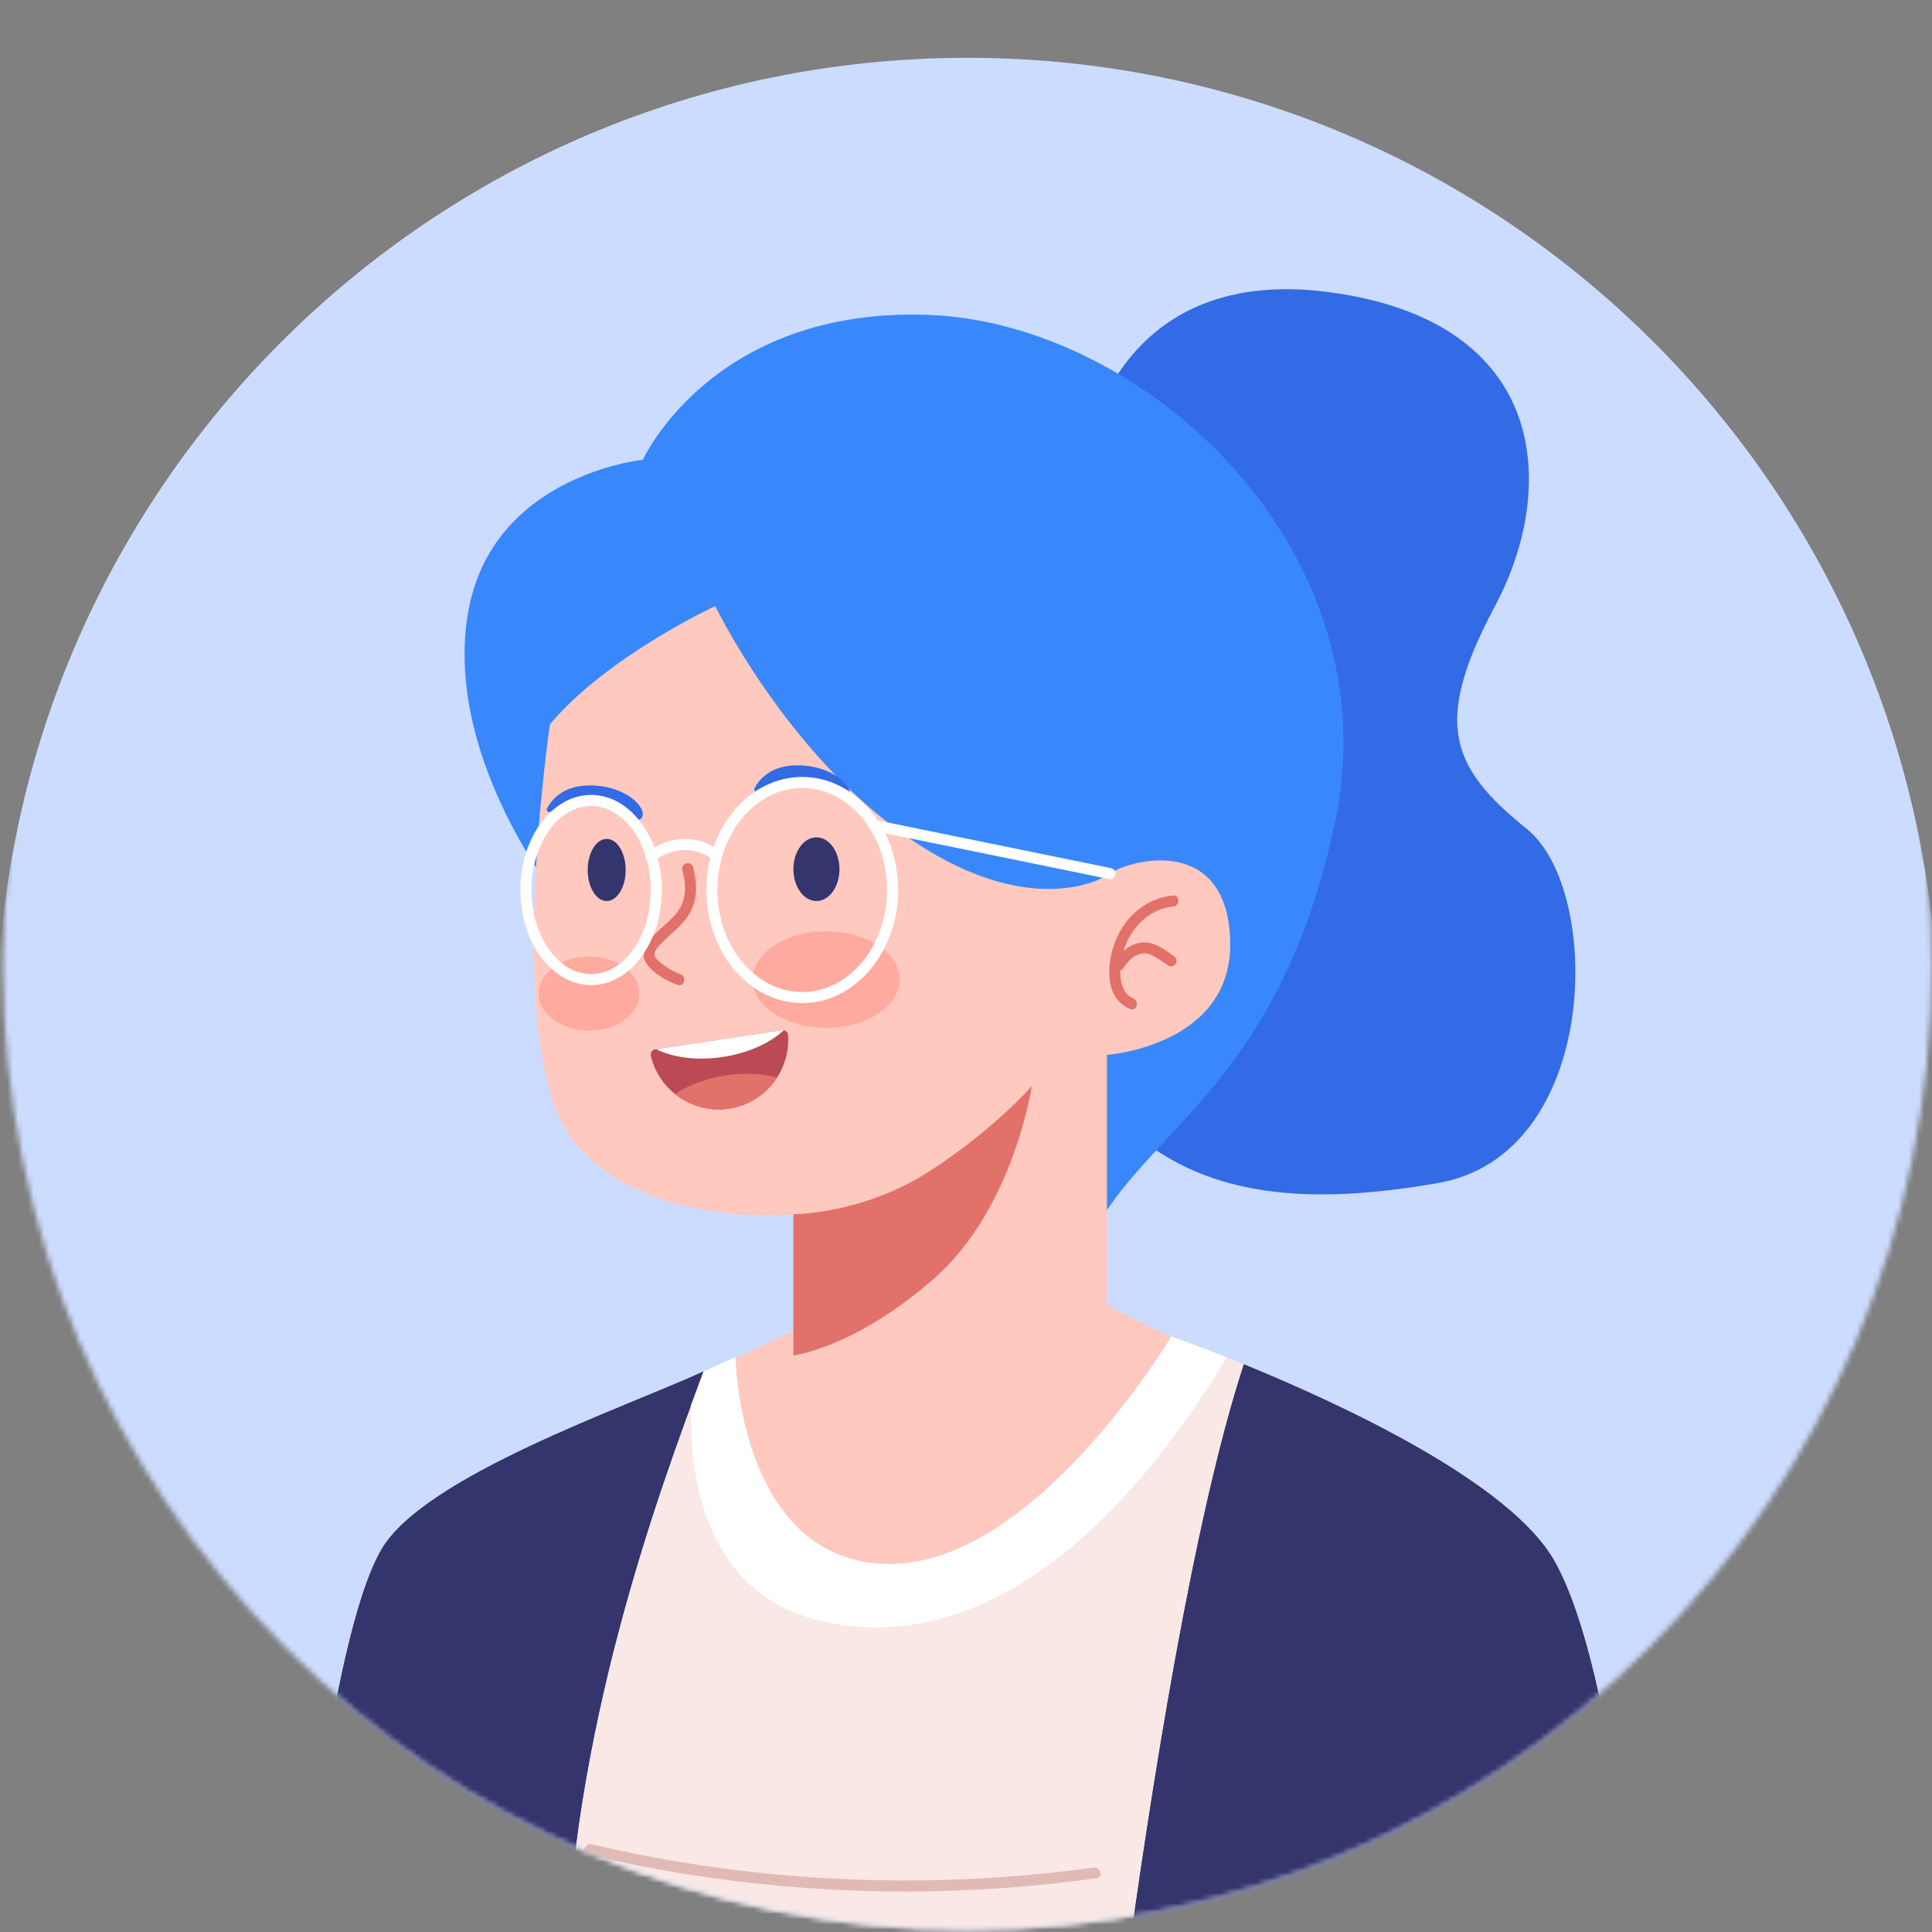 <svg xmlns="http://www.w3.org/2000/svg" width="373" height="373" viewBox="0 0 373 373" fill="none"><rect x="0" y="0" width="373" height="373" fill="#808080" stroke="none"/><mask id="mask0_26_412" style="mask-type:luminance" maskUnits="userSpaceOnUse" x="0" y="0" width="373" height="373"><path d="M186.767 372.597C289.588 372.597 372.942 289.244 372.942 186.422C372.942 83.6 289.588 0.247 186.767 0.247C83.945 0.247 0.592 83.6 0.592 186.422C0.592 289.244 83.945 372.597 186.767 372.597Z" fill="white"></path></mask><g mask="url(#mask0_26_412)"><path d="M186.766 385.882C290.242 385.882 374.126 301.998 374.126 198.522C374.126 95.046 290.242 11.162 186.766 11.162C83.29 11.162 -0.594 95.046 -0.594 198.522C-0.594 301.998 83.29 385.882 186.766 385.882Z" fill="#CCDCFF"></path></g><mask id="mask1_26_412" style="mask-type:luminance" maskUnits="userSpaceOnUse" x="0" y="0" width="373" height="373"><path d="M186.767 372.597C289.588 372.597 372.942 289.244 372.942 186.422C372.942 83.6 289.588 0.247 186.767 0.247C83.945 0.247 0.592 83.6 0.592 186.422C0.592 289.244 83.945 372.597 186.767 372.597Z" fill="white"></path></mask><g mask="url(#mask1_26_412)"><path d="M209.292 88.905C209.292 88.905 214.101 50.738 256.652 56.411C299.203 62.084 300.75 94.32 288.63 117.014C276.51 139.708 280.12 148.218 294.819 160.081C309.518 171.944 309.003 223.005 277.541 228.421C246.079 233.837 209.459 233.063 198.628 178.649C187.797 124.235 209.292 88.905 209.292 88.905Z" fill="#336AE5"></path><path d="M106.563 171.829C106.563 171.829 85.868 145.446 90.316 118.561C94.765 91.676 124.1 88.775 124.1 88.775C124.1 88.775 137.509 59.247 179.287 60.794C221.065 62.341 269.031 106.182 257.684 159.048C246.337 211.914 218.743 218.62 209.459 241.571C200.175 264.522 106.563 171.829 106.563 171.829Z" fill="#3888FC"></path><path d="M106.175 139.837C106.175 139.837 96.891 202.31 110.43 219.91C123.969 237.51 153.175 234.416 153.175 234.416V256.889L127.113 269.413C127.113 269.413 130.159 314.489 180.06 307.139C229.961 299.789 247.368 268.843 247.368 268.843L213.714 252.016V203.662C213.714 203.662 238.084 201.921 237.504 181.613C236.924 161.305 218.549 165.753 214.294 168.654C210.039 171.555 194.953 176.391 172.903 159.95C150.853 143.509 138.088 117.012 138.088 117.012C138.088 117.012 117.2 126.685 106.175 139.837Z" fill="#FFC9C0"></path><path d="M226.483 172.893C221.403 173.365 217.315 176.849 215.418 181.498C213.68 185.756 213.027 192.706 218.211 194.805C219.483 195.32 220.037 193.257 218.778 192.747C216.862 191.971 216.293 189.682 216.295 187.822C216.297 185.763 216.749 183.65 217.606 181.775C219.23 178.226 222.502 175.397 226.483 175.027C227.839 174.901 227.852 172.766 226.483 172.893Z" fill="#E27169"></path><path d="M216.918 186.868C217.767 185.551 218.997 184.232 220.65 184.069C221.506 183.984 222.248 184.303 222.973 184.726C223.858 185.242 224.709 185.824 225.543 186.419C226.012 186.754 226.731 186.502 227.003 186.036C227.316 185.5 227.091 184.912 226.62 184.576C224.757 183.247 222.681 181.651 220.26 181.98C217.976 182.291 216.276 183.928 215.075 185.791C214.329 186.948 216.175 188.019 216.918 186.868Z" fill="#E27169"></path><path d="M153.176 234.417C153.176 234.417 166.522 234.444 179.287 226.229C192.052 218.014 199.209 209.66 199.209 209.66C199.209 209.66 195.728 233.252 180.448 246.733C165.168 260.214 153.177 261.689 153.177 261.689L153.176 234.417Z" fill="#E27169"></path><path d="M113.725 198.982C119.09 198.982 123.44 195.776 123.44 191.82C123.44 187.865 119.09 184.658 113.725 184.658C108.359 184.658 104.01 187.865 104.01 191.82C104.01 195.776 108.359 198.982 113.725 198.982Z" fill="#FFAA9F"></path><path d="M159.484 198.427C167.32 198.427 173.673 194.261 173.673 189.122C173.673 183.983 167.32 179.817 159.484 179.817C151.648 179.817 145.295 183.983 145.295 189.122C145.295 194.261 151.648 198.427 159.484 198.427Z" fill="#FFAA9F"></path><path d="M117.13 173.96C119.155 173.96 120.797 171.274 120.797 167.961C120.797 164.648 119.155 161.962 117.13 161.962C115.105 161.962 113.463 164.648 113.463 167.961C113.463 171.274 115.105 173.96 117.13 173.96Z" fill="#35356D"></path><path d="M157.625 173.96C160.082 173.96 162.074 171.206 162.074 167.809C162.074 164.412 160.082 161.658 157.625 161.658C155.168 161.658 153.176 164.412 153.176 167.809C153.176 171.206 155.168 173.96 157.625 173.96Z" fill="#35356D"></path><path d="M152.15 199.829C152.357 202.81 151.563 205.667 150.027 208.035C148.016 211.16 144.716 213.436 140.756 214.037C136.887 214.624 133.155 213.498 130.325 211.228C128.055 209.411 126.367 206.853 125.655 203.849C125.514 203.265 125.917 202.687 126.509 202.597L150.962 198.887C151.079 198.869 151.195 198.873 151.308 198.897C151.755 198.975 152.119 199.348 152.15 199.829Z" fill="#BC4A55"></path><path d="M151.309 198.896C148.686 201.362 144.482 203.315 139.556 204.063C134.585 204.817 129.945 204.179 126.709 202.566L150.963 198.886C151.081 198.869 151.196 198.872 151.309 198.896Z" fill="white"></path><path d="M150.028 208.035C148.017 211.16 144.717 213.436 140.757 214.037C136.888 214.624 133.156 213.498 130.326 211.228C132.88 209.514 136.274 208.206 140.097 207.626C143.721 207.076 147.169 207.263 150.028 208.035Z" fill="#E27169"></path><path d="M131.741 167.973C132.386 170.325 132.593 172.981 131.355 175.185C130.252 177.149 128.324 178.482 126.752 180.04C125.205 181.573 123.293 183.827 124.801 186.018C126.164 187.999 128.603 189.339 130.805 190.152C132.095 190.628 132.652 188.566 131.372 188.094C130.256 187.682 129.194 187.114 128.238 186.403C127.585 185.917 126.25 185.025 126.377 184.086C126.507 183.124 127.705 182.094 128.355 181.457C129.083 180.743 129.86 180.081 130.603 179.382C132.127 177.949 133.446 176.323 134.017 174.274C134.643 172.026 134.409 169.63 133.799 167.407C133.436 166.083 131.377 166.644 131.741 167.973Z" fill="#E27169"></path><path d="M106.133 156.776C105.743 156.893 105.417 156.439 105.617 156.056C106.449 154.471 108.659 151.635 113.826 151.635C120.996 151.635 125.005 156.08 123.926 157.842C122.847 159.603 120.033 155.284 114.212 155.535C110.24 155.707 107.484 156.371 106.133 156.776Z" fill="#336AE5"></path><path d="M146.186 152.895C145.796 153.012 145.47 152.558 145.67 152.175C146.502 150.59 148.712 147.754 153.879 147.754C161.049 147.754 165.058 152.2 163.979 153.961C162.9 155.722 160.086 151.403 154.265 151.654C150.293 151.826 147.537 152.49 146.186 152.895Z" fill="#336AE5"></path><path d="M114.122 190.189C106.593 190.189 100.467 181.953 100.467 171.829C100.467 161.706 106.592 153.469 114.122 153.469C121.651 153.469 127.776 161.705 127.776 171.829C127.776 181.952 121.651 190.189 114.122 190.189ZM114.122 155.604C107.769 155.604 102.601 162.883 102.601 171.829C102.601 180.776 107.769 188.054 114.122 188.054C120.474 188.054 125.642 180.775 125.642 171.829C125.642 162.882 120.474 155.604 114.122 155.604Z" fill="white"></path><path d="M154.882 193.656C144.676 193.656 136.373 183.864 136.373 171.829C136.373 159.794 144.676 150.002 154.882 150.002C165.088 150.002 173.391 159.793 173.391 171.829C173.391 183.864 165.088 193.656 154.882 193.656ZM154.882 152.136C145.853 152.136 138.508 160.97 138.508 171.829C138.508 182.688 145.854 191.522 154.882 191.522C163.911 191.522 171.257 182.688 171.257 171.829C171.257 160.97 163.911 152.136 154.882 152.136Z" fill="white"></path><path d="M214.295 169.723C214.224 169.723 214.152 169.716 214.08 169.701L168.614 160.407C168.037 160.289 167.664 159.725 167.782 159.148C167.9 158.57 168.465 158.199 169.041 158.316L214.507 167.61C215.084 167.728 215.457 168.292 215.339 168.869C215.236 169.375 214.792 169.723 214.295 169.723Z" fill="white"></path><path d="M125.628 166.433C125.325 166.433 125.024 166.305 124.814 166.056C124.434 165.608 124.487 164.937 124.935 164.555C125.001 164.499 131.652 158.966 138.993 164.269C139.471 164.614 139.578 165.281 139.233 165.759C138.888 166.236 138.221 166.344 137.743 165.999C131.779 161.691 126.537 165.996 126.316 166.181C126.116 166.351 125.871 166.433 125.628 166.433Z" fill="white"></path><path d="M240.152 263.407C230.474 292.932 222.128 345.825 216.951 384.167H109.045C109.973 338.566 124.225 296.28 133.426 271.249C134.274 268.942 135.077 266.788 135.826 264.786C139.644 263.036 141.978 262.035 141.978 262.035C141.978 262.035 142.588 301.186 171.059 301.955C199.544 302.724 226.152 258.032 226.152 258.032C226.152 258.032 230.355 259.497 236.778 262.049C237.845 262.473 238.972 262.924 240.152 263.407Z" fill="#F9E8E5"></path><path d="M135.828 264.787C126.963 288.528 110.062 334.369 109.046 384.168H57.162C57.162 384.168 63.283 316.854 73.665 299.127C81.951 284.97 120.639 271.76 135.828 264.787Z" fill="#35356D"></path><path d="M316.371 384.167H216.949C222.124 345.824 230.473 292.931 240.151 263.409C259.124 271.174 291.613 286.245 300.134 301.443C312.376 323.275 316.371 384.167 316.371 384.167Z" fill="#35356D"></path><path d="M135.828 264.787C126.963 288.528 110.062 334.369 109.046 384.168H57.162C57.162 384.168 63.283 316.854 73.665 299.127C81.951 284.97 120.639 271.76 135.828 264.787Z" fill="#35356D"></path><path d="M316.371 384.167H216.949C222.124 345.824 230.473 292.931 240.151 263.409C259.124 271.174 291.613 286.245 300.134 301.443C312.376 323.275 316.371 384.167 316.371 384.167Z" fill="#35356D"></path><path d="M236.778 262.048C226.324 279.807 200.471 316.405 166.04 314.099C137.661 312.19 132.962 288.624 133.426 271.25C134.274 268.943 135.077 266.789 135.826 264.787C139.644 263.037 141.978 262.036 141.978 262.036C141.978 262.036 142.588 301.187 171.059 301.956C199.544 302.725 226.152 258.033 226.152 258.033C226.152 258.033 230.355 259.496 236.778 262.048Z" fill="white"></path><path d="M113.626 358.112C126.108 361.038 138.798 363.065 151.57 364.179C164.359 365.295 177.23 365.487 190.047 364.751C197.289 364.335 204.509 363.612 211.694 362.614C213.048 362.426 212.472 360.369 211.127 360.556C198.562 362.3 185.869 363.125 173.184 363.05C160.5 362.975 147.816 362.003 135.272 360.113C128.194 359.046 121.162 357.688 114.193 356.055C112.858 355.741 112.288 357.798 113.626 358.112Z" fill="#E2BAB5"></path><path d="M123.788 370.597C135.86 372.522 147.932 374.448 160.004 376.373C161.348 376.587 161.926 374.531 160.571 374.315C148.499 372.39 136.427 370.464 124.355 368.539C123.011 368.325 122.433 370.381 123.788 370.597Z" fill="#E2BAB5"></path></g></svg>